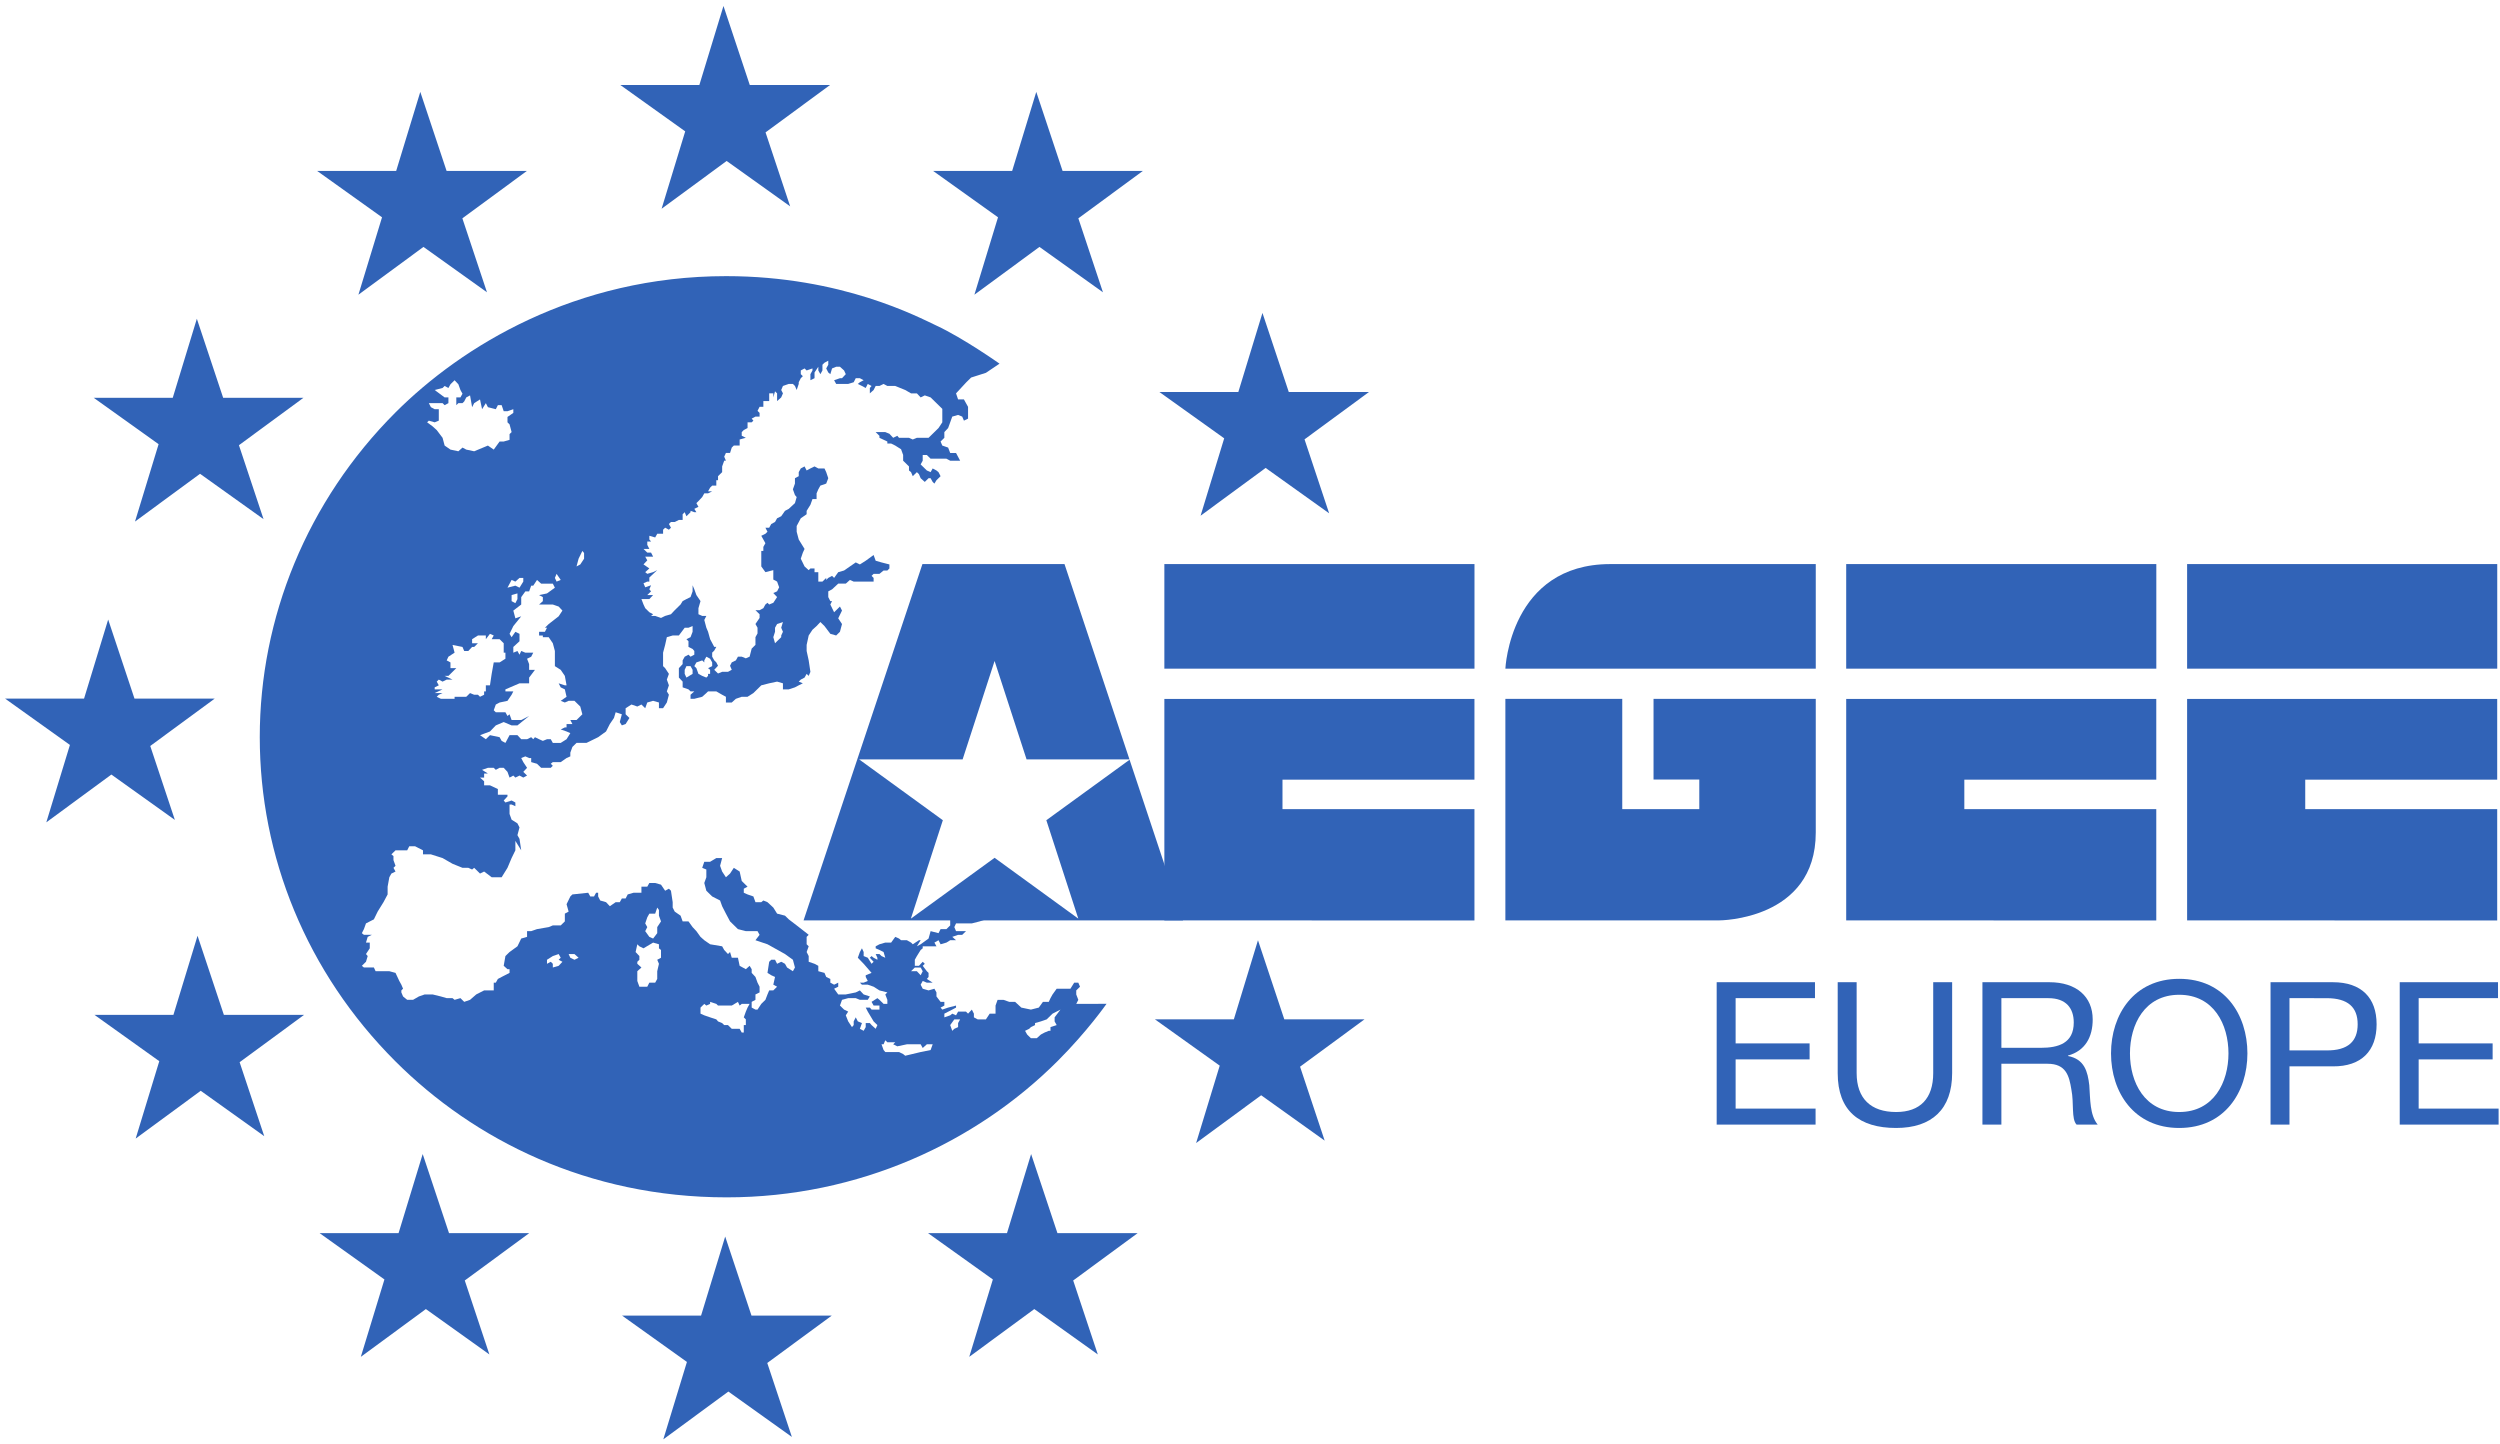 <svg xmlns:dc="http://purl.org/dc/elements/1.1/" xmlns:cc="http://creativecommons.org/ns#" xmlns:rdf="http://www.w3.org/1999/02/22-rdf-syntax-ns#" xmlns:svg="http://www.w3.org/2000/svg" xmlns="http://www.w3.org/2000/svg" xmlns:sodipodi="http://sodipodi.sourceforge.net/DTD/sodipodi-0.dtd" xmlns:inkscape="http://www.inkscape.org/namespaces/inkscape" id="svg2" inkscape:version="0.48.2 r9819" width="486.491" height="281.079" xml:space="preserve" sodipodi:docname="logo_cmyk_blue_transparent.pdf"><defs id="defs6"><clipPath clipPathUnits="userSpaceOnUse" id="clipPath16"><path d="m 0,334.66 552.324,0 L 552.324,0 0,0 0,334.66 z" id="path18" inkscape:connector-curvature="0"></path></clipPath></defs><g id="g10" inkscape:groupmode="layer" inkscape:label="logo_cmyk_blue_transparent" transform="matrix(1.25,0,0,-1.25,-101.457,349.702)"><g id="g12" transform="matrix(0.79,0,0,0.79,57.879,35.07)"><g id="g14" clip-path="url(#clipPath16)"><g id="g20" transform="translate(182.204,182.981)"><path d="m 0,0 1.218,1.195 0,0.332 0.34,0.731 -0.34,0.796 0.34,1.128 L 0.405,3.784 0,3.054 0,2.258 -0.339,1.195 0,0 z m -15.094,-6.037 0.745,-0.399 0.813,-0.332 0.338,0.332 0,0.399 0.406,0 0,0.796 -0.406,0.332 0.812,0.397 0,0.731 -0.406,0.729 -0.744,0.398 -0.406,-0.73 0,-0.397 -0.407,0.397 -1.15,-0.397 -0.406,-0.731 0.406,-0.397 0.405,-1.128 z m -2.368,-0.731 1.217,0.731 0,0.796 -0.405,0.729 -0.812,0 -0.34,-0.729 0,-0.796 0.34,-0.731 z m 53.941,-67.353 -1.148,0 -0.812,-1.128 0.405,-1.128 0.407,0.398 0.743,0.332 0,0.796 0.405,0.73 z m -9.677,9.489 1.15,0 0.745,-0.797 0.406,0.797 -0.406,0.731 -1.151,0 -0.744,-0.731 z m -1.151,-16.656 3.046,0.729 1.962,0.4 0.407,1.127 -1.151,0 -0.812,-0.729 -0.406,0.729 -2.708,0 -1.894,-0.399 -0.813,0.399 0.406,0.399 -0.81,0 -0.746,0 -0.406,0.398 -0.338,-0.797 -0.407,0 0.407,-1.127 0.338,-0.4 1.152,0 1.555,0 0.812,-0.397 0.406,-0.332 z m 30.592,9.092 -1.556,-0.797 -1.151,-1.128 -1.15,-0.399 -1.151,-0.331 0,-0.398 -0.812,-0.398 -0.339,-0.332 -0.812,-0.398 0.407,-0.73 0.744,-0.731 1.15,0 0.813,0.731 0.744,0.397 0.812,0.333 0.338,0 0,0.73 1.219,0.398 -0.406,0.729 0,0.798 1.15,1.526 z m -62.401,-4.514 0,1.461 0.405,0 0,1.128 -0.405,0.399 0.405,1.128 0.338,0.795 0.406,0.731 -1.554,0 -0.409,-0.331 -0.338,0.728 -1.218,-0.728 -2.707,0 -0.338,0.331 -1.219,0.397 0,-0.397 -0.744,-0.331 -0.406,0.331 -0.745,-0.731 0,-1.194 0.745,-0.331 1.15,-0.398 1.219,-0.399 0.338,-0.399 0.812,-0.331 0.406,-0.398 0.746,0 0.743,-0.73 1.556,0 0.409,-0.731 0.405,0 z m -17.868,17.72 -1.897,-1.128 -0.81,0.395 -0.407,0.399 -0.338,-1.527 0.745,-0.795 0,-0.73 -0.407,-0.397 0,-0.398 0.811,-0.73 -0.811,-0.731 0,-1.924 0.407,-1.129 1.556,0 0.406,0.795 1.151,0 0.406,0.733 0,1.525 0.337,1.461 -0.337,0.795 0.743,0.397 0,1.528 -0.406,0.333 0,0.794 -1.149,0.334 z m 0,0.795 0.812,1.061 0,1.195 0.743,1.127 -0.406,1.128 0,1.128 -0.337,0.465 -0.406,-1.194 -1.151,0 -0.406,-0.73 -0.406,-1.194 0.406,-0.73 -0.406,-0.797 0.812,-1.128 0.745,-0.331 z m -18.613,-3.053 -1.15,-0.398 -1.15,-0.73 0,-0.795 0.744,0.398 0.406,-0.398 0,-0.73 1.15,0.331 0.743,0.797 -0.743,0.397 0.407,0.397 -0.407,0.731 z m 1.963,0 0.337,-0.731 0.814,-0.397 0.812,0.397 -0.812,0.731 -1.151,0 z m -2.707,74.123 0.337,-0.73 0.814,0.331 -0.814,1.195 -0.337,-0.796 z m -7.378,-3.053 -1.15,-0.332 0,-1.195 0.743,-0.398 0.407,0.797 0,1.128 z m 11.642,5.309 0.744,0.397 0.744,1.129 0,1.128 -0.338,0.399 -0.744,-1.527 -0.406,-1.526 z m -13.605,-4.181 1.556,0.398 0.814,-0.398 0.745,1.195 0,0.73 -0.745,0 -0.814,-0.73 -0.743,0.331 -0.813,-1.526 z m -5.414,-29.064 1.151,-0.799 0.812,0.799 1.896,-0.4 0.405,-0.728 0.744,-0.398 0.813,1.526 1.556,0 0.744,-0.799 1.152,0 0.812,0.399 0.406,-0.399 0.338,0.399 0.813,-0.399 0.743,-0.329 0.814,0.329 0.744,0 0.406,-0.727 1.557,0 1.15,0.727 0.743,1.197 -0.743,0.33 -1.15,0.399 0.812,0.399 0.338,0 0,0.665 1.15,0 -0.407,0.795 1.22,0 1.15,1.127 -0.406,1.526 -1.15,1.128 -1.151,0 -0.744,-0.332 -0.812,0.332 1.15,0.797 -0.338,1.459 -0.812,0.399 -0.407,0.796 1.219,-0.398 0.338,0 -0.338,1.858 -0.812,1.195 -1.151,0.729 0,1.46 0,1.527 -0.406,1.525 -0.814,1.195 -1.15,0 0,0.332 -0.743,0 0,0.731 1.15,0 0.407,0.796 -0.407,0 0.743,0.73 1.964,1.526 0.743,1.127 -0.743,0.796 -1.15,0.399 -2.707,0 0.743,0.663 0,0.797 -0.743,0.398 1.557,0.332 1.556,1.128 -0.406,0.796 -2.302,0 -0.812,0.73 -0.744,-1.128 -0.406,0 -0.406,-1.127 -0.745,0 -0.813,-1.129 0,-1.46 -1.556,-1.195 0.405,-1.526 1.151,0.399 -1.556,-1.925 -0.744,-1.527 0.406,-0.663 0.743,1.063 0.814,-0.4 0,-1.459 -1.219,-1.128 0,-1.128 0.812,0.332 0.407,-0.731 0.337,0.731 0.813,-0.332 1.557,0 -0.406,-0.797 -0.812,-0.398 0.406,-1.061 0,-1.128 1.15,0 -1.15,-1.527 0,-1.128 -1.895,0 -2.776,-1.195 0,-0.397 1.557,0 -0.338,-0.663 -0.813,-1.196 -1.555,-0.332 -0.745,-0.397 -0.407,-1.128 0.407,-0.399 1.15,0 0.744,0 0.406,-0.729 0.407,0.331 0.406,-1.127 1.894,0 1.558,0.796 -2.302,-1.857 -1.15,0 -1.557,0.662 -1.556,-0.662 -1.151,-1.197 -1.963,-0.728 z m 2.707,14.333 1.152,0 1.149,0.729 0,1.195 -0.338,0 0,1.857 -0.811,0.797 -1.558,0 0.406,0.73 -0.744,0.331 -0.812,-1.061 0,0.73 -1.557,0 -1.151,-0.73 0,-0.797 1.151,0 -0.744,-0.729 -0.407,0 -0.744,-0.796 -0.813,0 -0.338,0.796 -1.963,0.398 0.407,-1.526 -1.218,-0.797 -0.339,-0.73 0.744,-0.397 0,-1.128 1.15,0 -1.555,-1.527 -0.745,0 1.556,-0.73 -1.15,0 -0.812,-0.397 -0.745,0.397 -0.407,-0.397 0.407,-0.731 -0.811,-0.398 0,-0.399 1.556,0 -1.556,-0.73 1.556,0 -0.745,-0.33 -0.407,-0.399 0.813,-0.399 2.708,0 0,0.399 2.301,0 0.744,0.729 0.813,-0.33 0.744,0 0.406,-0.399 0.812,0.399 0,0.663 0.339,0 0,1.194 0.812,0 0.338,2.257 0.406,2.256 z m -11.236,45.786 1.152,-1.525 0.406,-1.527 1.15,-0.796 1.558,-0.331 0.811,0.73 0.745,-0.399 1.557,-0.331 2.707,1.127 1.15,-0.796 1.152,1.593 0.811,0 1.151,0.332 0,1.128 0.406,0.398 -0.406,1.526 -0.407,0.398 0,1.063 1.151,0.796 0,0.729 -1.151,-0.397 -0.744,0 -0.406,1.193 -0.744,0 -0.406,-0.796 -1.557,0.398 -0.406,0.796 -0.744,-1.194 -0.407,1.925 -1.15,-0.731 -0.407,-0.796 -0.406,2.323 -0.744,-0.399 -0.407,-0.796 -0.338,-0.332 -0.811,0 -0.408,-0.398 0,1.526 0.813,0 0.406,0.731 -0.406,0.729 -0.405,1.128 -0.745,0.797 -0.813,-0.797 -0.405,-0.729 -0.745,0.397 -0.406,-0.397 -1.556,-0.399 1.962,-1.46 0.745,0 0,-1.128 -0.745,-0.398 -0.406,0.398 -2.708,0 0.407,-0.796 0.745,-0.398 0.811,0 0,-2.256 -0.811,-0.332 -1.152,0.332 -0.339,-0.332 1.084,-0.796 0.811,-0.731 z m 101.174,-96.459 7.05,0.041 -1.22,-0.399 -1.555,-0.397 -1.556,0 -1.557,0 -0.338,-0.73 0.338,-0.797 1.217,0 0.745,0 -0.745,-0.727 -0.812,0 -1.15,-0.401 0.745,-0.662 -1.15,0 -0.745,-0.464 -1.151,-0.334 -0.407,0.798 -0.811,-0.464 0.406,-0.733 -0.745,0 -1.151,0 -0.812,0 0,-0.395 -0.406,-0.333 -0.745,-1.195 -0.406,-0.73 0,-1.194 0.812,0 0.745,0.797 0.408,-0.398 -0.408,-0.399 0.812,-1.062 0.339,-0.332 0,-0.798 -0.339,-0.395 1.151,-0.733 -1.151,0 -0.812,0.334 -0.406,-0.731 0.406,-0.795 1.151,-0.333 1.151,0.333 0.406,-0.731 0,-0.795 0.812,-1.063 0.744,0 0,-0.728 -0.744,-0.4 0.339,-0.397 1.149,0.397 1.558,0.4 0,-0.4 -0.745,-0.397 -1.557,-0.797 0,-0.729 1.152,0.398 0.405,0.331 0.745,-0.331 0.405,0.73 1.557,0 0.407,-0.399 0.744,0.797 0.405,-0.797 0,-0.729 0.746,-0.399 1.624,0 0.744,1.128 1.151,0 0,1.594 0.405,1.126 1.152,0 1.15,-0.398 1.151,0 1.218,-1.128 1.895,-0.397 1.556,0.397 0.813,1.128 1.15,0 0.338,0.731 0.407,0.73 0.812,1.128 2.707,0 0.745,1.192 0.812,0 0.338,-0.795 -0.745,-0.73 0,-0.795 0.407,-1.063 -0.407,-0.795 5.969,0.012 c 0,0 -3.749,-5.388 -9.601,-11.24 -16.072,-16.071 -39.165,-26.899 -65.261,-26.899 -27.339,0 -49.807,11.341 -65.292,26.824 -17.522,17.524 -26.709,40.391 -26.709,63.876 0,23.448 9.27,46.502 26.745,63.976 13.019,13.02 35.467,26.859 65.166,26.859 22.758,0 37.97,-8.135 41.405,-9.731 5.315,-2.468 12.461,-7.516 12.461,-7.516 l -2.682,-1.806 -2.911,-0.929 -0.948,-0.93 -2.029,-2.189 0.405,-1.194 1.152,0 0.405,-0.731 0.407,-0.729 0,-1.194 0,-1.129 -0.812,-0.398 -0.34,0.796 -0.812,0.332 -1.15,-0.332 -0.405,-1.128 -0.408,-1.128 -0.744,-0.796 0,-1.128 -0.744,-0.73 0.339,-0.797 1.149,-0.398 0.408,-1.062 1.15,0 0.81,-1.526 -1.148,0 -0.812,0 -0.745,0.398 -0.812,0 -1.151,0 -1.152,0 -0.744,0.731 -0.812,0 0,-1.129 -0.406,-0.729 0.406,-0.399 0.812,-0.796 0.744,-0.332 0.407,0.729 0.745,-0.397 0.405,-0.332 0.407,-0.796 -0.812,-0.797 -0.406,-0.663 -0.339,0.331 -0.407,0.731 -0.405,0 -0.743,-0.731 -0.814,0.731 -0.339,0.796 -0.406,0.398 -0.811,-0.796 -0.339,0.796 -0.406,0.332 0,0.796 -0.407,0.399 -0.744,0.729 0,1.129 -0.406,1.128 -1.151,0.729 -0.81,0.399 -0.746,0 0,0.398 -1.557,0.73 0,0.398 -0.745,0.73 1.151,0 0.745,0 0.812,-0.332 0.744,-0.796 0.813,0.398 0.338,-0.398 1.963,0 0.745,-0.333 0.811,0.333 2.302,0 0.812,0.796 1.15,1.128 0.746,1.128 0,1.46 0,1.195 -1.151,1.127 -1.152,1.128 -1.148,0.399 -0.814,-0.399 -0.745,0.797 -1.15,0 -1.151,0.663 -1.963,0.796 -1.556,0 -0.744,0.4 -0.813,-0.4 -0.745,0 -0.405,-0.796 -0.744,-0.663 0,1.062 0.338,0.397 -0.745,0.4 -0.406,-0.797 -0.744,0.397 -0.812,0.4 0.406,0.33 0.744,0.399 -0.744,0.398 -0.813,0 -0.406,-0.797 -1.084,-0.33 -1.217,0 -1.151,0 -0.405,0.729 1.15,0.398 0.406,0 0.744,0.796 -0.338,0.731 -0.812,0.729 -0.745,0 -0.812,-0.332 -0.339,-1.128 -0.406,0.332 -0.405,0.796 0.405,0.731 0,0.796 -0.745,-0.399 -0.405,-0.397 0,-1.128 -0.405,-0.731 -0.407,0.731 0,0.729 -0.745,-1.128 0,-1.128 -0.811,-0.398 0,1.194 0.405,0.731 0,0.397 -1.149,-0.397 -0.408,0.397 -0.745,-0.397 0,-0.731 0.406,-0.397 -0.406,-0.399 -0.404,-0.797 0,-0.33 -0.406,-1.196 -0.34,0.796 -0.404,0.4 -0.813,0 -1.15,-0.4 -0.34,-0.796 0.34,-0.663 -0.34,-0.797 -0.813,-0.729 0,1.128 0,0.398 -0.405,0.398 -0.339,-1.195 0,0.797 -0.812,0 0,-1.526 -1.151,0 0,-0.399 0,-0.729 -0.743,0 -0.405,-0.797 0.405,-0.397 0,-0.731 -0.813,0 -0.745,-0.398 0.338,-0.398 -0.338,-0.332 -0.812,0 0,-1.128 -0.743,-0.399 -0.405,-0.397 0,-0.73 0.81,-0.398 -1.219,-0.333 0,-1.194 -1.15,0 -0.406,-0.398 -0.338,-1.062 -0.813,0 -0.338,-0.729 0.338,-0.797 -0.338,0 -0.406,-1.128 0,-0.399 0,-0.729 -0.812,-0.796 0,-0.797 -0.338,0 0,-1.061 -0.813,0 -0.406,-0.399 -0.406,-0.729 0.812,0 -0.812,-0.399 -0.744,0 -0.407,-0.729 -0.745,-0.797 -0.405,-0.398 0.405,-0.73 -0.811,-0.398 0.406,-0.664 -0.406,0 -0.745,0.267 0,-0.267 -0.812,-0.795 -0.34,0.795 -0.405,-0.397 0,-1.129 -0.743,0 -0.813,-0.397 -0.746,0 -0.405,-0.4 0.405,-0.729 -0.405,-0.399 -0.743,0.399 -0.406,-0.399 0,-0.796 -1.151,0 -0.406,-0.729 -1.151,0.331 0,-0.73 0.337,-0.398 -0.743,0 0,-0.663 0.406,-0.797 -1.152,0 0.746,-0.729 0.743,0 0.408,-0.796 -0.745,0 -0.812,0 0.406,-0.731 -0.746,-0.797 1.152,-0.796 -0.812,-0.729 0.406,-0.332 1.151,0.332 0.812,0.397 -1.557,-1.46 0,-0.795 -0.406,0 -0.746,-0.332 0.34,-0.797 1.149,0.398 -0.337,-0.795 0.337,-0.398 -0.743,-0.731 1.151,0 -0.745,-0.796 -1.558,0 0.406,-1.062 0.34,-0.73 0.812,-0.797 0.745,-0.397 -0.408,-0.332 0.814,0 1.149,-0.398 0.814,0.398 1.148,0.332 0.746,0.796 1.151,1.128 0.405,0.663 0.745,0.399 0.812,0.398 0.405,1.129 0,1.193 0.34,-0.795 0.406,-1.129 0.812,-1.195 -0.407,-1.393 0,-1.194 0.745,-0.332 0.813,0 -0.406,-0.796 0.406,-1.526 0.338,-0.796 0.406,-1.461 0.813,-1.526 0.406,0 -0.406,-0.73 -0.407,-0.398 0,-0.797 0.407,-0.73 0.406,-0.397 0.338,-0.664 -0.744,-0.796 0.744,-0.731 0.812,0.332 1.152,0 0.743,0.399 -0.338,0.796 0.338,0.664 0.812,0.397 0.406,0.73 0.747,0 0.81,-0.33 0.744,0.33 0.406,1.593 0.745,0.73 0,1.526 0.408,0.731 0,1.128 -0.408,0.73 0.813,1.194 0,0.73 -0.813,0.796 0.813,0 0.743,0.398 0.406,0.73 0.408,0.331 0.337,-0.331 0.812,0.331 0.744,1.129 -0.744,0.797 0.744,0.332 0.407,0.795 -0.407,1.129 -0.744,0.397 0,0.731 0,1.127 -1.557,-0.397 -0.812,1.128 0,1.925 0,1.128 0.406,0 0,0.795 0.406,0.73 -0.406,0.73 -0.406,0.73 0.812,0.398 0.408,0.399 -0.408,0.796 0.745,0 0.408,0.729 0.743,0.4 0.405,0.728 0.813,0.4 0.744,1.062 0.746,0.397 1.217,1.128 0.34,1.195 -0.34,0.397 -0.404,1.129 0.404,1.128 0,1.062 0.746,0.398 0,0.796 0.404,0.729 0.745,0.399 0.408,-0.796 0.744,0.397 0.811,0.399 0.745,-0.399 1.217,0 0.34,-0.729 0.405,-1.194 -0.405,-1.062 -1.15,-0.398 -0.407,-0.73 -0.34,-0.797 0,-1.128 -0.811,0 -0.405,-1.128 -0.744,-1.193 0,-0.664 -1.153,-0.798 -0.81,-1.525 0,-1.128 L 4.671,20.439 5.82,18.581 5.481,17.852 5.075,16.657 5.82,15.131 6.632,14.4 l 0.34,0.332 0.811,0 0,-0.729 0.745,0 0,-1.858 0.812,0 0.745,0.73 0,-0.399 0.405,0.399 0.745,0.398 0.407,-0.398 0.81,1.128 1.152,0.331 1.151,0.797 1.15,0.796 0.813,-0.399 1.15,0.73 1.557,1.13 0.405,-1.13 1.151,-0.331 1.557,-0.399 0,-0.796 -0.406,-0.398 -0.744,0 -0.813,-0.663 -1.15,0 -0.406,-0.398 0.406,-0.398 0,-0.73 -3.926,0 -0.744,0.331 -0.813,-0.73 -1.49,0 -1.217,-1.127 -0.745,-0.398 0,-1.129 0.406,-0.797 0.339,0 -0.339,-0.663 0.746,-1.527 1.15,1.128 L 13.198,6.437 12.452,4.911 13.198,3.784 12.792,2.258 12.047,1.527 10.896,1.858 9.745,3.385 8.935,4.182 8.188,3.385 7.377,2.655 6.632,1.527 6.228,-0.331 6.228,-1.525 6.632,-3.384 6.972,-5.64 6.632,-6.436 6.228,-6.037 5.82,-6.768 5.075,-7.166 4.671,-7.563 5.481,-7.896 4.671,-8.294 3.925,-8.692 2.708,-9.091 l -1.15,0 0,1.195 -1.153,0.333 -1.556,-0.333 -1.557,-0.398 -1.557,-1.527 -1.15,-0.729 -1.148,0 -1.153,-0.399 -0.812,-0.73 -1.151,0 0,1.129 -0.744,0.399 -1.15,0.663 -1.625,0 -0.338,-0.333 -0.813,-0.729 -1.556,-0.399 -0.745,0 0,0.798 0.745,0.663 -0.745,0 -0.406,0.397 -1.151,0.399 0,1.129 -0.743,0.795 0,0.731 0,1.128 0.743,0.796 0,0.729 0.405,0.73 0.746,0.398 0.406,-0.398 0.745,0.398 0,0.731 -0.34,0.398 -0.811,0.398 0,1.128 -0.406,0.398 0.812,0.398 0.405,1.063 0,1.127 -0.811,-0.331 -0.746,0 -1.148,-1.527 -1.219,0 -1.15,-0.332 -0.338,-1.526 -0.406,-1.526 0,-2.655 0.406,-0.397 0.743,-1.128 -0.405,-1.129 0.405,-1.128 -0.405,-1.194 0.405,-0.663 -0.405,-1.528 -0.744,-1.128 -0.814,0 0,1.128 -1.149,0.332 -1.151,-0.332 -0.406,-1.128 -0.746,0.731 -0.811,-0.399 -1.15,0.399 -1.151,-0.731 0,-1.194 0.745,-0.729 -0.745,-1.193 -0.745,-0.266 -0.407,0.662 0.407,1.526 -1.217,0.398 -0.339,-1.127 -0.812,-1.193 -0.746,-1.463 -1.556,-1.128 -0.811,-0.399 -1.489,-0.727 -1.963,0 -0.813,-0.797 -0.407,-1.127 0,-0.731 -0.743,-0.332 -1.15,-0.798 -1.557,0 -0.406,-0.33 0.406,-0.398 -0.406,-0.398 -1.151,0 -0.745,0 -0.812,0.796 -1.15,0.33 0,0.798 -0.406,0 -0.745,0.332 -0.813,-0.332 0.408,-0.798 0.744,-1.126 -0.744,-0.797 0.744,-0.73 -0.744,-0.398 -0.745,0.398 -0.814,-0.398 -0.405,0.398 -0.744,-0.398 -0.407,1.128 -0.744,0.797 -0.811,0 -0.745,-0.397 -0.407,0.397 -1.15,0 -1.15,-0.397 1.15,-0.731 -0.745,0 0,-0.797 -0.812,0 0.812,-0.73 0,-0.795 1.151,0 1.557,-0.73 0,-1.128 1.15,0 0.744,0 0,-0.333 -0.744,-0.797 0.338,-0.398 1.219,0.398 0.743,-0.398 0,-0.73 -0.743,0.334 -0.406,0 0,-1.128 0,-0.732 0.406,-1.128 1.15,-0.73 0.407,-0.795 -0.407,-1.527 0.407,-0.731 0.337,-2.256 -1.151,1.86 0,-1.86 -0.743,-1.525 -0.813,-1.924 -1.15,-1.859 -1.963,0 -1.489,1.128 -0.812,-0.399 -1.15,1.13 -0.407,-0.334 -0.744,0.334 -1.151,0 -1.963,0.796 -1.962,1.128 -2.301,0.73 -1.557,0 0,0.795 -1.557,0.797 -1.15,0 -0.406,-0.797 -0.814,0 -1.488,0 -0.812,-0.795 0.407,-0.333 0,-0.795 0.405,-1.128 -0.405,-0.398 0.405,-0.731 -0.812,-0.399 -0.406,-0.729 -0.339,-1.859 0,-1.525 -0.812,-1.526 -1.15,-1.858 -0.744,-1.527 -1.557,-0.796 -0.407,-1.128 -0.405,-0.797 0.405,-0.329 1.557,0 -0.812,-0.401 -0.338,-1.126 0.745,0 0,-1.128 -0.745,-1.13 0.338,-0.398 -0.338,-1.127 -0.812,-0.797 0.405,-0.331 1.964,0 0.338,-0.731 2.707,0 1.218,-0.332 0.745,-1.592 0.406,-0.731 0.337,-0.795 -0.337,-0.333 0,-0.398 0.337,-0.795 0.814,-0.665 1.15,0 1.15,0.665 1.152,0.398 1.556,0 1.624,-0.398 1.151,-0.332 1.15,0 0.407,-0.333 1.15,0.333 0.744,-0.731 1.151,0.398 1.218,1.063 1.557,0.795 1.895,0 0,1.525 0.407,0 0.406,0.733 0.744,0.395 1.557,0.798 0,0.73 -0.407,0 -0.744,0.664 0.338,1.924 0.813,0.795 1.556,1.128 0.744,1.528 1.152,0.331 0,1.128 0.812,0 1.15,0.399 2.3,0.398 0.814,0.333 1.557,0 0.812,0.794 0,1.527 0.744,0.399 -0.406,1.458 0.743,1.528 0.407,0.398 3.115,0.332 0.405,-0.73 0.745,0 0.406,0.73 0.405,0 0,-0.73 0.406,-0.797 1.15,-0.331 0.746,-0.797 1.151,0.797 0.81,0 0.407,0.73 0.745,0 0.407,0.796 1.148,0.332 1.557,0 0,1.193 1.152,0 0.406,0.731 1.151,0 1.149,-0.331 0.814,-1.196 0.743,0.399 0.405,-0.399 0.34,-2.255 0,-1.063 0.406,-0.795 1.151,-0.798 0.405,-1.128 1.151,0 0.811,-1.127 0.746,-0.797 0.812,-1.128 0.745,-0.662 1.15,-0.798 2.369,-0.399 0.406,-0.728 0.746,-0.797 0.405,0.397 0.338,-1.128 1.218,0 0.338,-1.591 1.219,-0.664 0.744,0.664 0.406,-0.664 0,-0.73 0.745,-0.798 0.408,-1.128 0.405,-0.795 0,-1.128 -0.813,-0.397 0,-1.063 -0.745,-0.398 0,-1.128 0.745,-0.397 0.408,0 0.742,1.128 0.812,0.795 0.408,1.063 0.337,0.795 0.812,0 0.744,0.73 -0.744,0.398 0.339,1.525 -0.743,0.333 -0.745,0.465 0.337,2.191 0.408,0.397 0.743,0 0.405,-0.795 0.813,0.398 0.744,-0.398 0.406,-0.73 1.153,-0.731 0.404,0.731 -0.404,1.525 -1.559,1.128 -3.45,1.924 -2.37,0.798 0.813,1.063 -0.405,0.727 -2.303,0 -1.557,0.399 -1.556,1.525 -0.813,1.527 -0.744,1.46 -0.405,1.128 -1.558,0.797 -1.15,1.127 -0.406,1.527 0.406,1.128 0,1.525 -0.813,0.334 0.407,1.194 1.15,0 1.219,0.73 1.15,0 -0.405,-1.526 0.405,-1.129 0.744,-1.128 0.813,0.729 0.744,1.13 1.15,-0.731 0.409,-1.859 1.148,-1.128 -0.743,-0.397 0,-0.796 0.743,-0.332 1.15,-0.398 0.407,-1.128 1.15,0 0.406,0.331 0.814,-0.331 1.149,-1.063 0.744,-1.194 1.557,-0.399 0.746,-0.729 1.557,-1.193 1.963,-1.528 0.404,-0.329 -0.404,-0.401 0,-1.46 0.404,-0.399 -0.404,-1.128 0.404,-0.795 0,-1.127 1.151,-0.398 0.745,-0.399 0,-1.062 1.217,-0.332 0.34,-0.798 0.811,-0.395 0,-0.733 0.746,-0.397 0.81,0.397 0,-0.795 -0.81,-0.397 0.81,-1.128 1.49,0 1.963,0.397 0.813,0.398 0.744,-0.795 1.219,-0.398 -0.407,-0.665 -1.556,0 -0.813,0.333 -1.49,0 -1.217,-0.333 -0.406,-1.126 0.812,-0.797 0.811,-0.398 -0.473,-0.73 0.473,-1.196 0.745,-1.127 0.339,0.398 0,0.729 0.406,0.798 0.407,-0.798 0.812,-0.331 -0.406,-1.128 0.744,-0.398 0.406,0.73 0,0.796 0.813,0 0.338,-0.398 0.811,-0.73 0.339,0.73 -0.744,0.729 -1.151,1.926 -0.406,0.795 0.813,0 0.338,-0.397 1.556,0 0,0.797 -1.15,0 -0.406,0.728 1.15,0.731 0.406,-0.333 0.813,-0.795 0.744,0 0,0.795 -0.406,1.063 0.406,0.397 -1.557,0.398 -1.15,0.73 -1.151,0.398 -1.15,0 -0.406,0.397 0.744,0 0.812,0.334 -0.406,0.794 0,0.333 1.151,0.465 -1.557,1.793 -1.15,1.192 0.406,1.128 0.406,0.733 0.338,-0.733 0,-0.795 0.812,-0.333 0.745,-1.192 0.406,0.398 -0.744,0.794 0.338,0.333 0.406,-0.333 0.744,-0.397 0,0.397 -0.339,0.731 0.745,0 0.406,-0.398 0.745,-0.333 -0.338,1.128 -0.813,0.4 -0.745,0.333 0,0.395 0.745,0.399 1.151,0.334 1.152,0 0.81,1.126 0.745,-0.331 0.406,-0.331 1.15,0 0.813,-0.464 0.339,-0.334 1.217,0.798 0.339,0 -0.745,-1.197 0.745,0.399 1.557,1.129 0.405,1.459 1.557,-0.398 0.407,0.797 1.151,0 0.745,0.731 0,0.794 -0.012,0.358 z" style="fill:#3163b7;fill-opacity:1;fill-rule:nonzero;stroke:none" id="path22" inkscape:connector-curvature="0"></path></g><g id="g24" transform="translate(521.574,156.093)"><path d="m 0,0 -37.828,0 0,-5.8 37.828,0 0,-21.946 -61.105,0.018 -0.002,43.644 L 0,15.916 0,0 z" style="fill:#3163b7;fill-opacity:1;fill-rule:nonzero;stroke:none" id="path26" inkscape:connector-curvature="0"></path></g><path d="m 521.582,198.579 -61.115,0 0,-20.611 61.115,0 0,20.611 z" style="fill:#3163b7;fill-opacity:1;fill-rule:nonzero;stroke:none" id="path28" inkscape:connector-curvature="0"></path><g id="g30" transform="translate(454.393,156.093)"><path d="m 0,0 -37.826,0 0,-5.8 37.826,0 0,-21.946 -61.104,0.018 -10e-4,43.644 L 0,15.916 0,0 z" style="fill:#3163b7;fill-opacity:1;fill-rule:nonzero;stroke:none" id="path32" inkscape:connector-curvature="0"></path></g><path d="m 454.4,198.579 -61.113,0 0,-20.611 61.113,0 0,20.611 z" style="fill:#3163b7;fill-opacity:1;fill-rule:nonzero;stroke:none" id="path34" inkscape:connector-curvature="0"></path><g id="g36" transform="translate(355.322,172.013)"><path d="m 0,0 0,-15.895 9.018,0 0,-5.83 -15.182,0 0,21.725 -23.033,0 0,-43.647 42.158,0 c 0,0 19.008,0 19.008,17.309 L 31.969,0 0,0 z" style="fill:#3163b7;fill-opacity:1;fill-rule:nonzero;stroke:none" id="path38" inkscape:connector-curvature="0"></path></g><g id="g40" transform="translate(387.291,177.967)"><path d="m 0,0 0,20.611 -40.48,0 C -60.252,20.611 -61.166,0 -61.166,0 L 0,0 z" style="fill:#3163b7;fill-opacity:1;fill-rule:nonzero;stroke:none" id="path42" inkscape:connector-curvature="0"></path></g><g id="g44" transform="translate(320.031,156.093)"><path d="m 0,0 -37.828,0 0,-5.8 37.828,0 0,-21.946 -61.105,0.018 -0.002,43.644 L 0,15.916 0,0 z" style="fill:#3163b7;fill-opacity:1;fill-rule:nonzero;stroke:none" id="path46" inkscape:connector-curvature="0"></path></g><path d="m 320.039,198.579 -61.115,0 0,-20.611 61.115,0 0,20.611 z" style="fill:#3163b7;fill-opacity:1;fill-rule:nonzero;stroke:none" id="path48" inkscape:connector-curvature="0"></path><g id="g50" transform="translate(252.07,160.023)"><path d="m 0,0 -16.404,-11.919 6.3,-19.393 -16.496,11.987 -16.498,-11.987 6.302,19.393 -16.497,11.987 20.393,0 6.3,19.394 6.301,-19.394 20.277,0 -12.802,38.488 -27.998,0 -23.422,-70.213 74.774,0 L 0,0 z" style="fill:#3163b7;fill-opacity:1;fill-rule:nonzero;stroke:none" id="path52" inkscape:connector-curvature="0"></path></g><g id="g54" transform="translate(172.043,308.562)"><path d="m 0,0 0,0 -12.192,-39.965 33.19,24.386 -41.32,0 L 13.142,-39.49 0,0 z" style="fill:#3163b7;fill-opacity:1;fill-rule:nonzero;stroke:none" id="path56" inkscape:connector-curvature="0"></path></g><g id="g58" transform="translate(233.684,291.628)"><path d="m 0,0 0,0 -12.192,-39.966 33.19,24.386 -41.318,0 L 13.141,-39.491 0,0 z" style="fill:#3163b7;fill-opacity:1;fill-rule:nonzero;stroke:none" id="path60" inkscape:connector-curvature="0"></path></g><g id="g62" transform="translate(68.269,246.921)"><path d="m 0,0 0,0 -12.191,-39.966 33.19,24.386 -41.32,0 L 13.142,-39.491 0,0 z" style="fill:#3163b7;fill-opacity:1;fill-rule:nonzero;stroke:none" id="path64" inkscape:connector-curvature="0"></path></g><g id="g66" transform="translate(112.299,291.628)"><path d="M 0,0 0,0 -12.193,-39.966 21,-15.58 l -41.321,0 L 13.142,-39.491 0,0 z" style="fill:#3163b7;fill-opacity:1;fill-rule:nonzero;stroke:none" id="path68" inkscape:connector-curvature="0"></path></g><g id="g70" transform="translate(50.793,187.65)"><path d="m 0,0 0,0 -12.191,-39.964 33.19,24.385 -41.319,0 33.462,-23.91 L 0,0 z" style="fill:#3163b7;fill-opacity:1;fill-rule:nonzero;stroke:none" id="path72" inkscape:connector-curvature="0"></path></g><g id="g74" transform="translate(68.405,125.333)"><path d="m 0,0 0,0 -12.193,-39.965 33.191,24.384 -41.319,0 33.463,-23.91 L 0,0 z" style="fill:#3163b7;fill-opacity:1;fill-rule:nonzero;stroke:none" id="path76" inkscape:connector-curvature="0"></path></g><g id="g78" transform="translate(112.773,82.319)"><path d="m 0,0 0,0 -12.193,-39.963 33.191,24.383 -41.319,0 L 13.142,-39.489 0,0 z" style="fill:#3163b7;fill-opacity:1;fill-rule:nonzero;stroke:none" id="path80" inkscape:connector-curvature="0"></path></g><g id="g82" transform="translate(172.382,66.062)"><path d="m 0,0 0,0 -12.194,-39.964 33.192,24.386 -41.319,0 L 13.141,-39.489 0,0 z" style="fill:#3163b7;fill-opacity:1;fill-rule:nonzero;stroke:none" id="path84" inkscape:connector-curvature="0"></path></g><g id="g86" transform="translate(232.668,82.319)"><path d="m 0,0 0,0 -12.193,-39.963 33.191,24.383 -41.318,0 L 13.141,-39.489 0,0 z" style="fill:#3163b7;fill-opacity:1;fill-rule:nonzero;stroke:none" id="path88" inkscape:connector-curvature="0"></path></g><g id="g90" transform="translate(277.373,124.453)"><path d="m 0,0 0,0 -12.191,-39.966 33.193,24.385 -41.322,0 33.463,-23.91 L 0,0 z" style="fill:#3163b7;fill-opacity:1;fill-rule:nonzero;stroke:none" id="path92" inkscape:connector-curvature="0"></path></g><g id="g94" transform="translate(278.256,248.072)"><path d="m 0,0 0,0 -12.193,-39.965 33.191,24.385 -41.318,0 L 13.141,-39.49 0,0 z" style="fill:#3163b7;fill-opacity:1;fill-rule:nonzero;stroke:none" id="path96" inkscape:connector-curvature="0"></path></g><g id="g98" transform="translate(367.764,116.181)"><path d="m 0,0 19.373,0 0,-3.143 -15.639,0 0,-8.919 14.578,0 0,-3.144 -14.578,0 0,-9.705 15.756,0 0,-3.143 -19.49,0 L 0,0 z" style="fill:#3163b7;fill-opacity:1;fill-rule:nonzero;stroke:none" id="path100" inkscape:connector-curvature="0"></path></g><g id="g102" transform="translate(414.166,98.264)"><path d="m 0,0 c 0,-7.111 -4.008,-10.805 -11.041,-10.805 -7.229,0 -11.512,3.34 -11.512,10.805 l 0,17.917 3.733,0 0,-17.917 c 0,-4.99 2.789,-7.662 7.779,-7.662 4.754,0 7.309,2.672 7.309,7.662 l 0,17.917 3.732,0 L 0,0 z" style="fill:#3163b7;fill-opacity:1;fill-rule:nonzero;stroke:none" id="path104" inkscape:connector-curvature="0"></path></g><g id="g106" transform="translate(431.648,103.254)"><path d="m 0,0 c 3.457,0 6.482,0.904 6.482,4.99 0,2.791 -1.494,4.794 -4.99,4.794 l -9.271,0 L -7.779,0 0,0 z m -11.514,12.927 13.201,0 c 5.305,0 8.528,-2.828 8.528,-7.346 0,-3.42 -1.453,-6.17 -4.873,-7.113 l 0,-0.078 c 3.262,-0.63 3.89,-3.065 4.205,-5.776 0.197,-2.712 0.078,-5.854 1.65,-7.741 l -4.166,0 c -1.058,1.14 -0.47,4.165 -1.019,6.915 -0.434,2.712 -1.063,5.069 -4.678,5.069 l -9.113,0 0,-11.984 -3.735,0 0,28.054 z" style="fill:#3163b7;fill-opacity:1;fill-rule:nonzero;stroke:none" id="path108" inkscape:connector-curvature="0"></path></g><g id="g110" transform="translate(458.912,90.602)"><path d="m 0,0 c 6.838,0 9.707,5.895 9.707,11.552 0,5.659 -2.869,11.552 -9.707,11.552 -6.836,0 -9.705,-5.893 -9.705,-11.552 C -9.705,5.895 -6.836,0 0,0 m 0,26.247 c 8.92,0 13.439,-7.033 13.439,-14.695 C 13.439,3.891 8.92,-3.143 0,-3.143 c -8.918,0 -13.438,7.034 -13.438,14.695 0,7.662 4.52,14.695 13.438,14.695" style="fill:#3163b7;fill-opacity:1;fill-rule:nonzero;stroke:none" id="path112" inkscape:connector-curvature="0"></path></g><g id="g114" transform="translate(480.639,102.743)"><path d="m 0,0 7.307,0 c 4.244,-0.039 6.131,1.808 6.131,5.147 0,3.34 -1.887,5.148 -6.131,5.148 L 0,10.295 0,0 z m -3.732,13.438 12.296,0 c 5.62,0 8.606,-3.065 8.606,-8.291 0,-5.225 -2.986,-8.329 -8.606,-8.29 l -8.564,0 0,-11.473 -3.732,0 0,28.054 z" style="fill:#3163b7;fill-opacity:1;fill-rule:nonzero;stroke:none" id="path116" inkscape:connector-curvature="0"></path></g><g id="g118" transform="translate(502.365,116.181)"><path d="m 0,0 19.369,0 0,-3.143 -15.637,0 0,-8.919 14.577,0 0,-3.144 -14.577,0 0,-9.705 15.754,0 0,-3.143 L 0,-28.054 0,0 z" style="fill:#3163b7;fill-opacity:1;fill-rule:nonzero;stroke:none" id="path120" inkscape:connector-curvature="0"></path></g></g></g></g></svg>